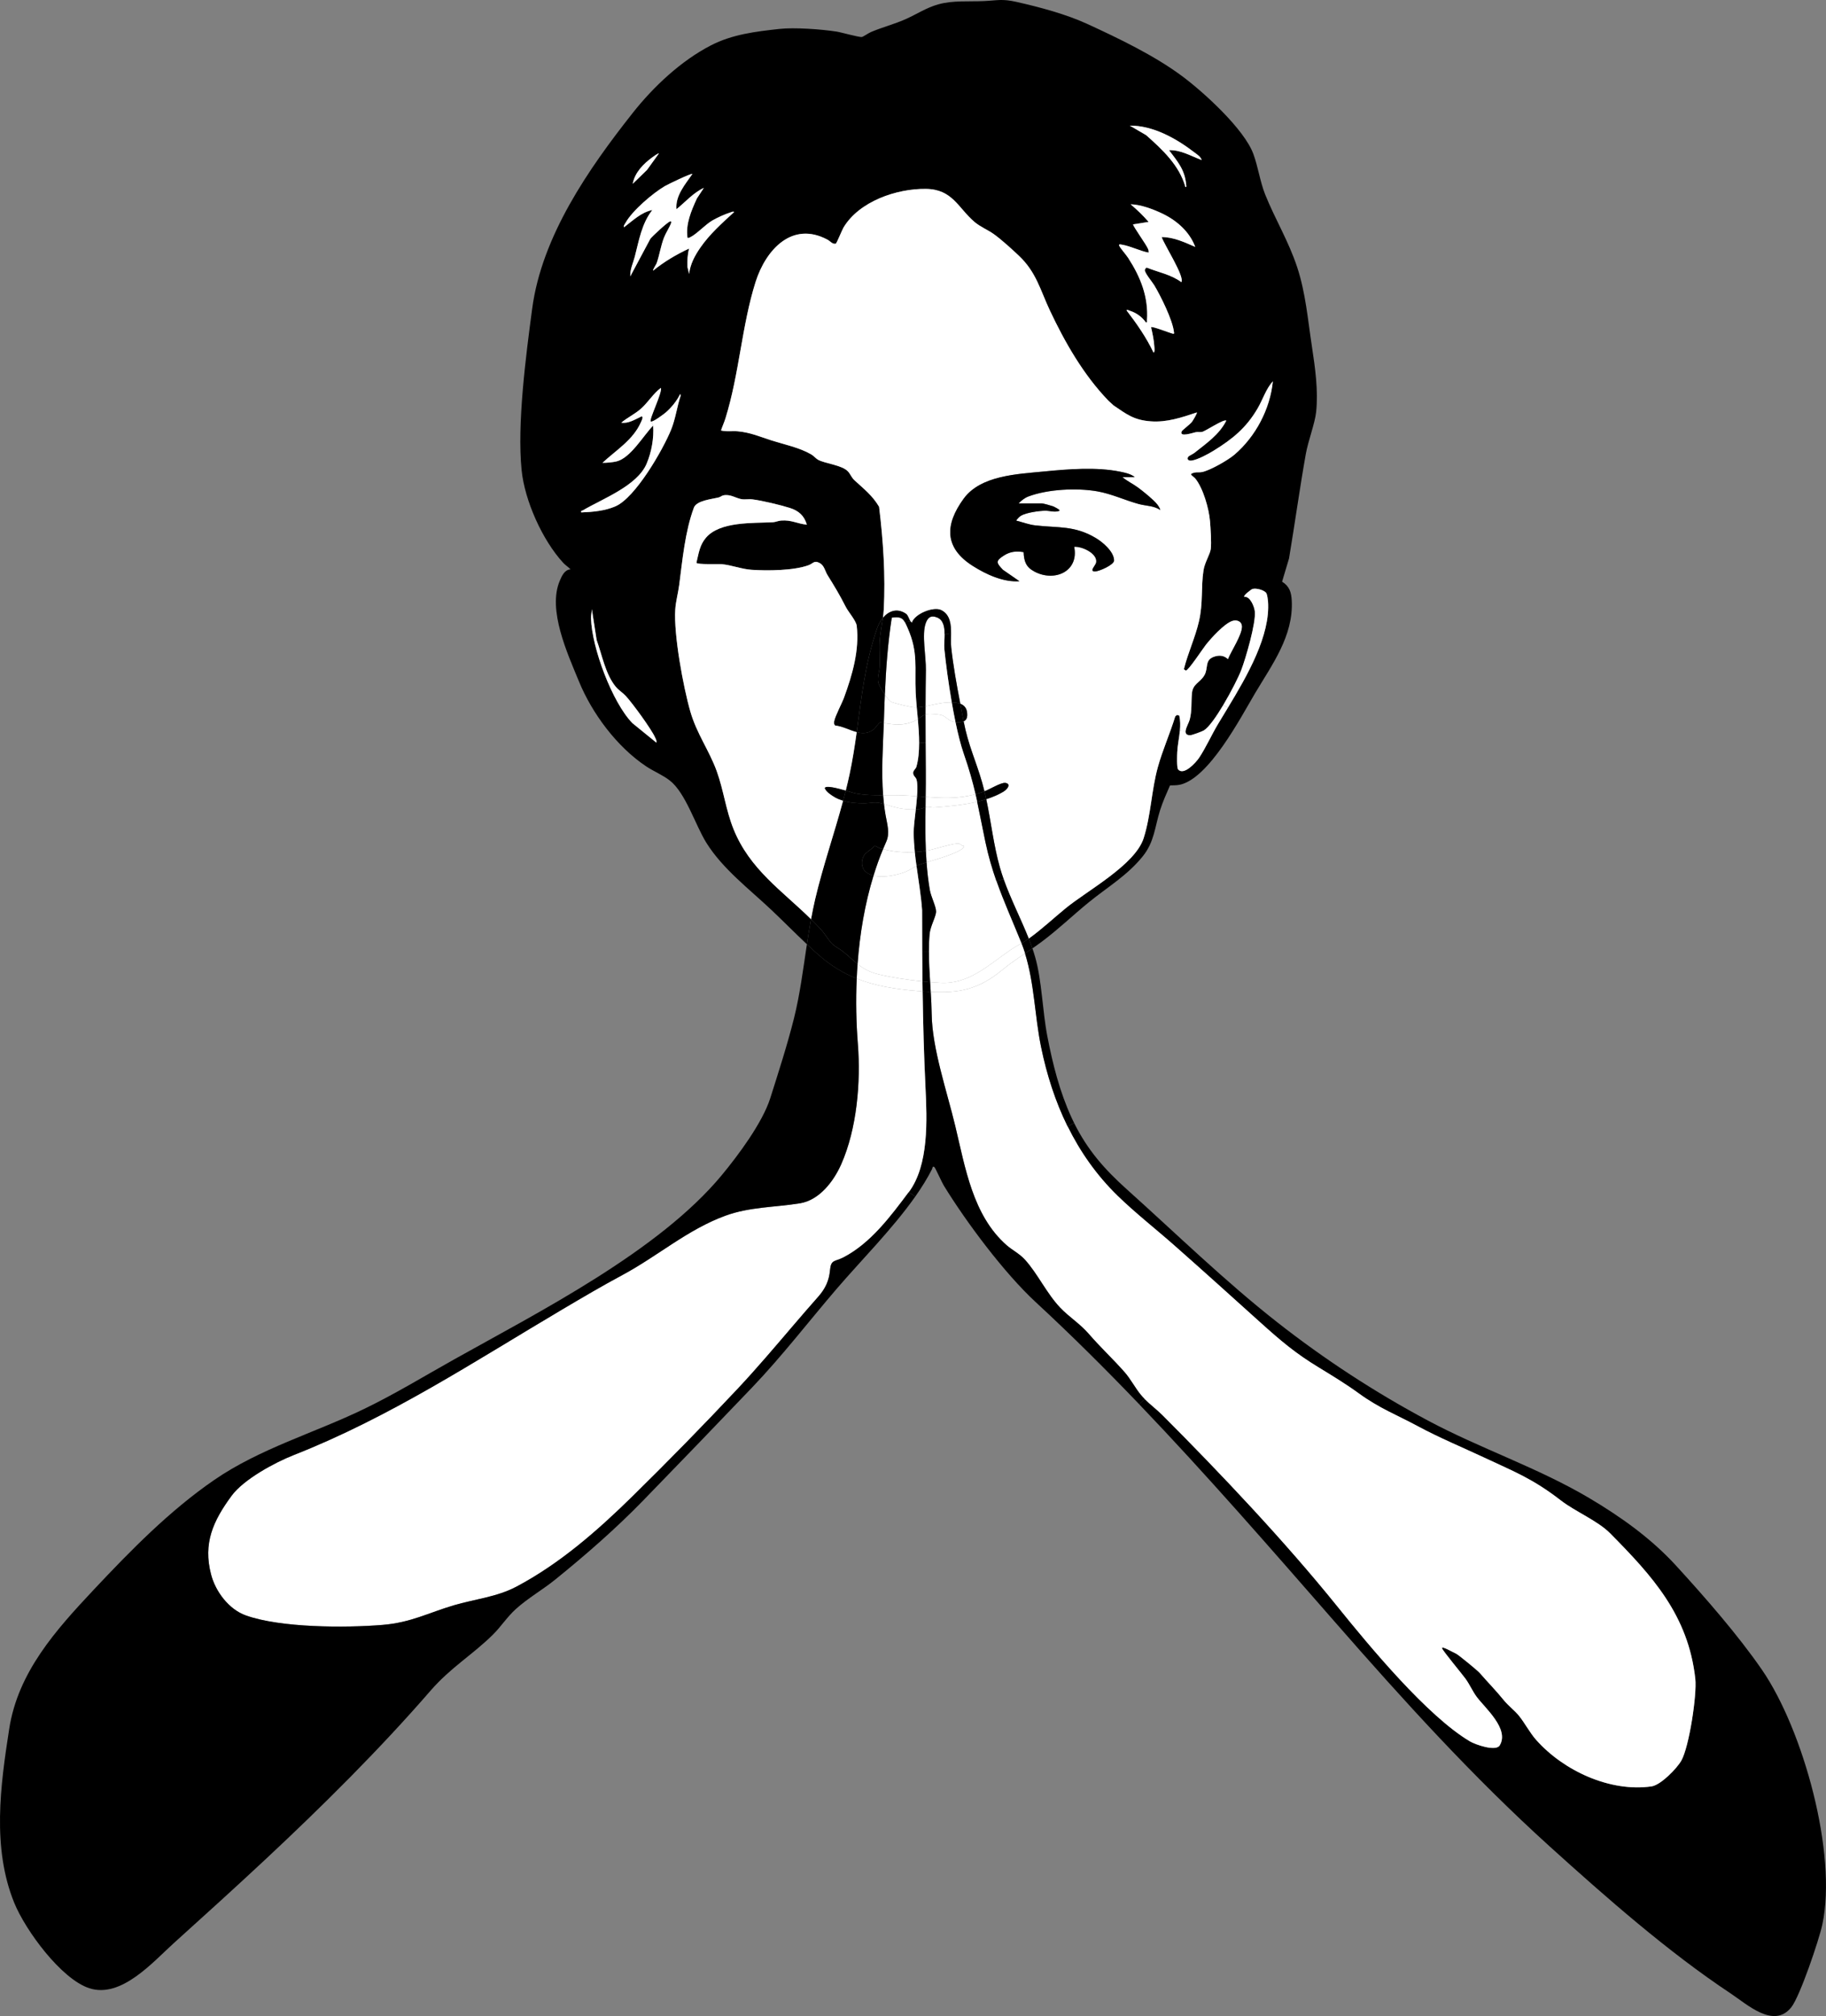 <svg width="193" height="213" viewBox="0 0 193 213" fill="none" xmlns="http://www.w3.org/2000/svg">
<rect x="0" y="0" width="193" height="213" fill="#808080" stroke="none"/>
<g clip-path="url(#clip0_2219_7015)">
<path d="M186.247 176.441C190.581 182.752 194.212 195.821 192.614 203.329C192.269 204.946 190.253 210.904 189.336 212.067C187.487 214.403 184.651 211.755 182.925 210.614C176.311 206.235 169.703 200.417 163.817 195.098C155.666 187.729 148.354 179.665 141.132 171.408C134.315 163.614 127.543 155.814 120.406 148.361L120.984 147.807C121.582 148.406 122.291 148.935 122.864 149.508C129.008 155.658 135.863 162.912 141.318 169.679C144.751 173.938 150.862 181.318 155.374 183.985C155.941 184.319 158.104 185.084 158.513 184.405C159.564 182.66 156.942 180.447 156.078 179.275C155.644 178.687 155.346 177.991 154.907 177.376C154.579 176.914 152.505 174.431 152.422 174.153C152.324 173.83 153.667 174.623 153.895 174.709C154.107 174.793 156.169 176.485 156.403 176.756C157.256 177.741 158.118 178.607 158.936 179.617C159.419 180.216 160.073 180.697 160.534 181.26C161.143 182.006 161.707 183.083 162.355 183.812C165.26 187.094 170.187 189.363 174.56 188.737C175.533 188.595 177.234 186.855 177.712 186.009C178.535 184.558 179.372 179.052 179.186 177.368C178.443 170.659 174.64 166.506 170.192 162.007C168.86 160.663 166.525 159.722 164.977 158.528C161.991 156.22 160.084 155.505 156.903 154.012C154.665 152.963 152.116 151.902 149.911 150.714C147.615 149.478 145.797 148.801 143.614 147.212C142.269 146.232 140.781 145.327 139.364 144.464C136.931 142.986 135.405 141.694 133.175 139.687C130.198 137.004 127.198 134.298 124.19 131.642C122.18 129.866 119.981 128.152 118.11 126.325C115.883 124.151 114.156 121.679 112.836 118.996L113.534 118.656C114.94 121.485 116.731 123.533 119.108 125.663C124.357 130.373 129.469 135.367 135.029 139.724C140.009 143.626 145.327 147.098 150.907 150.076C156.475 153.052 162.547 155.062 167.979 158.277C171.318 160.256 174.504 162.525 177.137 165.398C180.167 168.705 183.72 172.764 186.247 176.441Z" fill="black"/>
<path d="M179.186 177.367C179.372 179.051 178.535 184.557 177.712 186.007C177.234 186.854 175.533 188.593 174.56 188.735C170.187 189.362 165.26 187.093 162.355 183.811C161.707 183.082 161.143 182.004 160.534 181.258C160.073 180.696 159.419 180.214 158.935 179.616C158.118 178.605 157.256 177.74 156.403 176.754C156.169 176.484 154.106 174.792 153.895 174.708C153.667 174.622 152.324 173.828 152.422 174.151C152.505 174.43 154.579 176.913 154.907 177.375C155.346 177.99 155.644 178.686 156.077 179.273C156.942 180.445 159.564 182.658 158.513 184.404C158.104 185.083 155.941 184.318 155.374 183.984C150.862 181.317 144.751 173.937 141.318 169.678C135.863 162.911 129.008 155.656 122.864 149.507C122.291 148.934 121.582 148.405 120.984 147.806C120.845 147.667 120.712 147.525 120.59 147.377C119.995 146.665 119.5 145.691 118.86 144.967C117.626 143.567 116.344 142.392 115.054 140.9C114.156 139.861 112.983 139.135 112.057 138.161C110.617 136.643 109.675 134.567 108.327 133.083C107.748 132.446 106.978 132.073 106.386 131.552C102.811 128.409 102.016 123.323 100.965 118.956C100.092 115.312 98.521 110.771 98.474 107.136C98.463 106.37 98.424 105.585 98.374 104.792C101.296 104.934 103.392 104.578 105.927 102.481C106.689 101.85 107.512 101.29 108.34 100.73C109.336 103.915 109.361 107.328 110.039 110.627C110.642 113.558 111.546 116.378 112.836 118.995C114.156 121.678 115.883 124.15 118.11 126.324C119.981 128.15 122.18 129.865 124.19 131.641C127.198 134.297 130.198 137.002 133.175 139.686C135.405 141.693 136.931 142.985 139.364 144.463C140.781 145.326 142.269 146.231 143.614 147.21C145.797 148.8 147.615 149.476 149.911 150.712C152.116 151.901 154.665 152.962 156.903 154.011C160.084 155.503 161.991 156.219 164.977 158.526C166.525 159.721 168.86 160.661 170.192 162.006C174.64 166.504 178.443 170.658 179.186 177.367Z" fill="white"/>
<path d="M138.666 36.625C139.005 38.852 139.347 41.26 139.11 43.52C138.983 44.736 138.265 46.571 138.018 47.968C137.367 51.626 136.859 55.343 136.244 59.003L135.51 61.456C136.28 61.932 136.483 62.563 136.531 63.44C136.733 67.182 134.443 70.23 132.655 73.245C131.109 75.853 127.762 82.281 124.676 82.913C124.32 82.985 124.017 82.96 123.664 82.982C123.289 83.845 122.897 84.705 122.613 85.607C122.052 87.389 122.016 88.931 120.798 90.454C119.169 92.491 117.028 93.741 115.054 95.35C113.406 96.695 111.871 98.173 110.161 99.454C109.819 99.71 109.472 99.957 109.122 100.2C109.002 99.857 108.874 99.509 108.735 99.164C110.136 98.156 111.321 97.034 112.636 95.957C114.938 94.073 119.983 91.37 120.881 88.547C121.657 86.1 121.696 83.508 122.38 81.045C122.88 79.233 123.667 77.498 124.215 75.697L124.398 75.533L124.646 75.605C124.762 76.129 124.76 76.652 124.71 77.172C124.64 77.933 124.468 78.695 124.429 79.461C124.412 79.8 124.368 81.095 124.515 81.278C125.104 82.002 126.411 80.555 126.747 80.051C127.448 78.999 128.073 77.61 128.735 76.502C129.058 75.962 129.411 75.385 129.778 74.778C131.821 71.407 134.293 67.134 134.023 63.527C134.009 63.335 133.937 62.822 133.853 62.68C133.656 62.346 132.769 62.104 132.374 62.227C132.252 62.266 131.373 62.931 131.515 63.053C132.135 62.981 132.569 64.075 132.627 64.579C132.772 65.773 131.665 69.581 131.184 70.82C130.909 71.53 130.131 73.083 129.294 74.486C128.554 75.725 127.768 76.847 127.239 77.17C127.059 77.281 125.963 77.688 125.777 77.682C125.388 77.671 125.288 77.481 125.313 77.228C125.352 76.852 125.669 76.335 125.749 76.023C125.994 75.082 125.894 74.163 125.986 73.228C126.083 72.231 126.85 72.112 127.298 71.341C127.737 70.586 127.306 69.751 128.293 69.392C128.83 69.197 129.363 69.228 129.786 69.634C130.125 68.78 131.262 67.09 131.262 66.213C131.262 65.631 130.698 65.436 130.222 65.612C129.361 65.929 128.04 67.388 127.456 68.123C127.145 68.512 125.61 70.845 125.338 70.851L125.129 70.709C125.555 68.988 126.325 67.374 126.722 65.653C127.181 63.671 126.923 62.087 127.206 60.253C127.334 59.41 127.904 58.569 127.973 57.993C128.057 57.311 127.951 55.774 127.89 55.042C127.779 53.733 127.167 51.568 126.328 50.546C126.113 50.285 125.527 50.098 126.239 49.931C126.517 49.867 126.781 49.928 127.045 49.873C127.89 49.703 129.805 48.611 130.478 48.032C132.719 46.112 134.24 43.225 134.537 40.282C133.812 41.073 133.478 42.203 132.933 43.133C131.729 45.199 130.275 46.384 128.257 47.626C127.698 47.971 126.547 48.595 125.919 48.664C125.624 48.695 125.416 48.536 125.594 48.247C125.638 48.177 126.094 47.966 126.236 47.852C127.501 46.841 128.86 45.931 129.614 44.441C129.361 44.233 127.42 45.555 127.045 45.633C126.822 45.677 126.589 45.619 126.38 45.661C126.105 45.716 124.593 46.242 124.904 45.566C124.957 45.449 125.785 44.828 125.983 44.569C126.069 44.461 126.569 43.64 126.503 43.573C124.924 44.102 123.32 44.642 121.632 44.514C119.833 44.377 119.11 43.784 117.695 42.83L117.134 42.312C114.526 39.603 112.563 36.19 110.959 32.783C109.944 30.62 109.53 28.763 107.709 27.035C106.986 26.347 105.81 25.275 105.013 24.713C104.381 24.27 103.595 23.956 102.997 23.444C101.251 21.952 100.684 19.989 97.857 19.956C94.768 19.917 90.809 21.272 89.155 24.037C88.999 24.296 88.429 25.721 88.338 25.743C87.99 25.827 87.754 25.476 87.467 25.323C83.714 23.31 80.934 26.406 79.861 29.788C78.404 34.389 78.148 39.453 76.683 44.18C76.547 44.625 76.35 45.037 76.208 45.477C76.789 45.63 77.392 45.513 77.979 45.566C79.324 45.688 80.345 46.148 81.585 46.543C82.927 46.969 84.507 47.286 85.741 48.005C86.022 48.169 86.236 48.45 86.469 48.575C87.256 48.996 89.016 49.132 89.636 49.817C89.903 50.109 89.983 50.438 90.336 50.761C91.301 51.651 92.216 52.35 92.916 53.541C93.35 57.088 93.603 60.821 93.408 64.401C93.392 64.693 93.361 64.983 93.32 65.275C93.064 65.578 92.861 65.946 92.727 66.327C91.426 70.068 91.056 73.693 90.548 77.353C89.794 77.161 89.035 76.73 88.276 76.655C88.14 76.538 88.137 76.379 88.168 76.212C88.276 75.625 88.96 74.378 89.21 73.701C90.081 71.321 90.848 68.71 90.553 66.127C90.489 65.573 89.683 64.69 89.383 64.097C88.716 62.786 88.221 61.982 87.456 60.746C87.206 60.337 87.123 59.749 86.639 59.487C86.041 59.165 85.969 59.532 85.452 59.718C83.887 60.289 81.123 60.314 79.444 60.2C78.36 60.128 77.317 59.694 76.241 59.602C75.908 59.574 73.642 59.668 73.609 59.454C73.856 58.463 73.934 57.617 74.609 56.821C76.08 55.075 79.583 55.287 81.696 55.175C81.974 55.159 82.249 55.025 82.558 55C83.642 54.911 84.256 55.329 85.282 55.434C84.999 54.468 84.404 53.956 83.467 53.661C82.466 53.347 80.55 52.887 79.527 52.759C79.144 52.709 78.724 52.804 78.346 52.731C77.726 52.614 77.181 52.18 76.442 52.339C76.283 52.372 76.144 52.511 75.969 52.553C75.232 52.737 73.62 52.882 73.339 53.639C72.408 56.147 72.132 59.159 71.79 61.79C71.682 62.633 71.426 63.535 71.371 64.398C71.198 67.029 72.213 72.568 72.966 75.177C73.647 77.534 74.957 79.274 75.755 81.473C76.48 83.48 76.722 85.585 77.523 87.578C79.247 91.865 82.663 94.098 85.721 97.115C85.56 97.989 85.421 98.874 85.285 99.763C84.028 98.582 82.808 97.341 81.568 96.169C79.219 93.947 76.403 91.826 74.668 89.056C73.497 87.188 72.48 83.778 70.792 82.462C70.044 81.88 69.077 81.487 68.304 80.972C65.224 78.924 62.591 75.402 61.193 71.995C59.983 69.047 57.851 64.431 59.169 61.35C59.388 60.835 59.675 60.189 60.306 60.153C60.061 59.897 59.772 59.727 59.527 59.462C57.337 57.085 55.455 52.901 55.132 49.669C54.64 44.778 55.588 37.582 56.247 32.622C57.267 24.953 62.199 17.848 66.878 11.93C69.077 9.149 71.971 6.432 75.138 4.795C77.398 3.629 79.869 3.331 82.388 3.056C83.964 2.88 86.817 3.089 88.415 3.337C88.899 3.409 90.812 3.958 91.095 3.907C91.254 3.877 91.802 3.493 92.052 3.387C93.231 2.883 94.548 2.552 95.769 2.003C96.9 1.494 97.912 0.815 99.158 0.464C100.715 0.024 102.391 0.188 103.995 0.113C105.468 0.046 105.888 -0.146 107.442 0.202C109.861 0.748 112.649 1.488 114.896 2.518C118.224 4.047 122.01 5.864 124.94 8.041C127.217 9.731 131.499 13.631 132.469 16.253C132.975 17.62 133.181 19.193 133.72 20.543C134.757 23.132 136.189 25.456 137.106 28.232C138.004 30.946 138.235 33.813 138.666 36.625ZM127.02 16.907C126.881 16.526 126.536 16.326 126.233 16.095C124.329 14.63 121.874 13.25 119.416 13.272L121.137 14.274C122.855 15.797 124.665 17.475 125.293 19.764C125.449 19.783 125.377 19.569 125.368 19.471C125.229 17.926 124.457 17.055 123.564 15.869C124.785 15.811 125.902 16.504 127.02 16.907ZM126.33 26.085C125.719 24.443 124.318 23.243 122.758 22.52C121.793 22.071 120.559 21.609 119.502 21.584C120.186 22.158 120.815 22.77 121.404 23.444L119.761 23.705C119.767 23.92 121.148 25.827 121.337 26.283C121.393 26.419 121.423 26.539 121.404 26.689C120.437 26.506 119.566 26.019 118.574 25.846C118.465 25.827 118.218 25.76 118.293 25.955C118.382 26.183 119.044 26.937 119.244 27.252C120.556 29.276 121.398 31.383 121.232 33.835C121.223 33.963 121.298 34.086 121.104 34.05C120.687 33.46 120.083 33.036 119.388 32.822C119.302 32.794 119.13 32.675 119.072 32.794C120.145 34.189 121.168 35.656 121.924 37.254C122.082 37.193 122.016 36.747 122.007 36.605C121.963 35.918 121.818 35.238 121.663 34.57C121.802 34.442 123.645 35.185 123.964 35.252C124.142 35.291 124.092 35.18 124.076 35.052C123.934 33.796 122.672 31.252 121.993 30.128C121.796 29.802 120.937 28.78 121.006 28.507C121.026 28.429 121.09 28.349 121.143 28.287L121.234 28.282C122.449 28.772 123.795 29.008 124.86 29.807C125.254 29.256 123.014 25.793 122.786 25.047C124.04 25.042 125.204 25.598 126.33 26.085ZM77.59 22.405C77.509 22.294 77.303 22.414 77.2 22.444C76.63 22.622 75.802 22.995 75.285 23.299C74.526 23.747 73.645 24.724 72.975 25.053C72.872 25.103 72.791 25.161 72.666 25.131C72.452 23.68 73.061 22.274 73.656 20.972L74.392 19.85C73.269 20.368 72.447 21.339 71.499 22.102C71.371 20.677 72.419 19.48 73.183 18.38C73.061 18.28 70.584 19.48 70.272 19.663C68.996 20.412 66.828 22.258 66.113 23.547C66.052 23.658 65.86 23.889 65.966 24.006C66.895 23.299 67.759 22.436 68.949 22.188C67.826 23.602 67.534 25.42 67.092 27.124C66.92 27.792 66.581 28.454 66.617 29.201L68.741 25.225C68.971 24.93 70.542 23.477 70.809 23.402C70.976 23.355 70.962 23.48 70.917 23.6C70.767 24.017 70.373 24.607 70.178 25.108C69.836 25.996 69.703 26.965 69.408 27.8C69.352 27.959 68.966 28.51 69.035 28.596C70.192 27.647 71.482 26.89 72.836 26.258C72.66 26.904 72.638 27.541 72.66 28.209L72.836 28.942C72.955 27.903 73.433 27.018 74.012 26.177C75.007 24.735 76.311 23.58 77.59 22.405ZM71.952 41.777L71.888 41.627C71.557 42.343 70.968 43.052 70.373 43.573C70.203 43.72 69.116 44.542 68.83 44.542C68.807 44.542 68.788 44.536 68.777 44.525C68.585 44.333 70.011 41.496 69.855 40.976C69.035 41.588 68.485 42.529 67.74 43.186C67.125 43.729 66.302 44.124 65.666 44.656C66.408 44.775 67.131 44.311 67.781 44.004C68.076 43.963 67.781 44.519 67.726 44.642C66.906 46.487 65.11 47.568 63.678 48.898C64.103 48.907 64.751 48.848 65.168 48.748C66.647 48.386 68.012 46.006 69.035 44.959C69.133 46.284 68.863 47.762 68.346 48.987C67.353 51.328 63.706 52.681 61.601 53.92C61.49 53.987 61.385 53.906 61.432 54.137C62.638 54.093 63.942 53.978 65.06 53.489C67.167 52.564 70.047 47.556 70.923 45.424C71.407 44.249 71.546 42.974 71.952 41.777ZM68.388 17.949L69.639 16.214C69.58 16.156 69.052 16.54 68.957 16.612C68.009 17.303 67.103 18.213 66.875 19.418L68.388 17.949ZM69.38 78.464C69.416 78.261 69.333 78.116 69.255 77.941C68.855 77.036 66.85 74.294 66.141 73.529C65.824 73.183 65.385 72.927 65.062 72.532C63.989 71.215 63.631 69.186 63.061 67.61L62.555 64.353C62.544 64.701 62.458 64.988 62.469 65.347C62.552 68.415 64.696 74.183 66.831 76.39L69.38 78.464Z" fill="black"/>
<path d="M134.023 63.528C134.293 67.135 131.821 71.408 129.778 74.779L129.294 74.487C130.131 73.084 130.909 71.531 131.184 70.821C131.665 69.582 132.772 65.774 132.627 64.58C132.569 64.076 132.135 62.982 131.515 63.054C131.373 62.932 132.252 62.267 132.374 62.228C132.769 62.105 133.656 62.347 133.853 62.681C133.937 62.823 134.009 63.336 134.023 63.528Z" fill="white"/>
<path d="M132.933 43.135C133.478 42.205 133.812 41.075 134.537 40.285C134.24 43.227 132.719 46.114 130.478 48.035C129.806 48.614 127.89 49.705 127.045 49.875C126.781 49.93 126.517 49.869 126.239 49.933C125.527 50.1 126.114 50.287 126.328 50.548C127.167 51.57 127.779 53.736 127.89 55.044C127.951 55.776 128.057 57.313 127.973 57.995C127.904 58.571 127.334 59.412 127.206 60.255C126.923 62.09 127.181 63.674 126.722 65.656C126.325 67.376 125.555 68.99 125.129 70.711L125.338 70.853C125.61 70.847 127.145 68.514 127.456 68.125C128.04 67.39 129.361 65.931 130.223 65.614C130.698 65.439 131.262 65.633 131.262 66.215C131.262 67.092 130.125 68.782 129.786 69.636C129.363 69.23 128.83 69.199 128.293 69.394C127.306 69.753 127.737 70.588 127.298 71.343C126.85 72.114 126.083 72.234 125.986 73.23C125.894 74.165 125.994 75.084 125.749 76.025C125.669 76.337 125.352 76.855 125.313 77.23L124.71 77.175C124.76 76.654 124.762 76.131 124.646 75.607L124.398 75.535L124.215 75.699C123.667 77.5 122.88 79.235 122.38 81.047C121.696 83.51 121.657 86.102 120.881 88.549C119.983 91.372 114.938 94.075 112.636 95.959C111.321 97.037 110.136 98.158 108.735 99.166C107.923 97.12 106.836 95.013 106.077 92.878C105.936 92.471 105.805 92.068 105.688 91.661C105.015 89.298 104.757 86.837 104.243 84.437C104.885 84.234 105.496 83.975 106.052 83.65C106.272 83.522 106.784 83.073 106.519 82.817C106.458 82.759 106.316 82.717 106.23 82.714C105.755 82.686 104.618 83.391 104.053 83.605C103.981 83.307 103.903 83.012 103.82 82.717C103.133 80.315 102.349 78.781 101.852 76.212C102.155 76.078 102.291 75.786 102.21 75.229C102.141 74.753 101.863 74.491 101.499 74.352C101.118 72.367 100.731 70.227 100.537 68.378C100.495 67.972 100.52 67.493 100.523 67.003C100.531 65.998 100.448 64.96 99.505 64.47C98.691 64.047 96.678 64.857 96.386 65.786C96.33 65.756 96.286 65.711 96.244 65.658C96.069 65.422 95.991 65.007 95.76 64.848C94.818 64.2 93.923 64.562 93.32 65.277C93.361 64.985 93.392 64.695 93.409 64.403C93.603 60.823 93.35 57.09 92.916 53.544C92.216 52.352 91.301 51.653 90.337 50.763C89.983 50.44 89.903 50.111 89.636 49.819C89.016 49.134 87.256 48.998 86.469 48.577C86.236 48.452 86.022 48.171 85.741 48.007C84.507 47.288 82.927 46.971 81.585 46.545C80.345 46.15 79.325 45.691 77.979 45.568C77.392 45.515 76.789 45.632 76.208 45.479C76.35 45.039 76.547 44.627 76.683 44.182C78.148 39.455 78.404 34.392 79.861 29.79C80.934 26.408 83.714 23.312 87.467 25.325C87.754 25.478 87.99 25.829 88.338 25.745C88.429 25.723 88.999 24.298 89.155 24.039C90.809 21.275 94.768 19.919 97.857 19.958C100.684 19.991 101.251 21.954 102.997 23.446C103.595 23.958 104.382 24.273 105.013 24.715C105.811 25.278 106.986 26.349 107.709 27.037C109.53 28.766 109.945 30.622 110.959 32.785C112.563 36.193 114.526 39.605 117.134 42.314L117.695 42.832C119.11 43.787 119.833 44.38 121.632 44.516C123.32 44.644 124.924 44.104 126.503 43.575C126.569 43.642 126.069 44.463 125.983 44.572C125.786 44.831 124.957 45.451 124.904 45.568C124.593 46.245 126.105 45.718 126.38 45.663C126.589 45.621 126.822 45.679 127.045 45.635C127.42 45.557 129.361 44.235 129.614 44.444C128.86 45.933 127.501 46.843 126.236 47.854C126.094 47.968 125.638 48.179 125.594 48.249C125.416 48.538 125.624 48.697 125.919 48.666C126.547 48.597 127.698 47.973 128.257 47.628C130.275 46.387 131.729 45.201 132.933 43.135ZM122.613 53.878C122.68 53.8 122.374 53.368 122.305 53.282C121.896 52.773 120.823 51.91 120.273 51.506C119.744 51.116 119.138 50.838 118.638 50.415H119.936C119.55 50.072 118.894 49.939 118.396 49.836C115.905 49.323 112.925 49.563 110.387 49.811C107.529 50.092 103.653 50.223 101.854 52.689C99.839 55.453 99.808 57.892 102.83 59.801C104.237 60.692 106.055 61.533 107.751 61.41L106.002 60.2C105.299 59.453 105.202 59.273 106.114 58.691C106.778 58.268 107.417 58.206 108.19 58.334C108.235 59.317 108.438 59.91 109.333 60.389C111.449 61.519 114.059 60.389 113.539 57.775C114.345 57.703 116.044 58.482 115.858 59.442C115.797 59.746 115.088 60.375 115.738 60.378C116.144 60.378 117.751 59.687 117.751 59.22C117.745 58.282 116.553 57.279 115.813 56.84C113.581 55.512 111.854 55.787 109.447 55.512C108.744 55.434 108.085 55.175 107.403 55.002C107.523 54.827 107.715 54.61 107.893 54.498C108.435 54.164 109.825 53.967 110.47 53.961C110.984 53.956 111.485 54.167 111.985 53.964C112.066 53.855 111.398 53.53 111.293 53.491C111.109 53.421 110.264 53.187 110.125 53.187H107.665C107.954 52.881 108.304 52.603 108.702 52.452C110.767 51.678 113.823 51.536 115.98 51.912C117.492 52.177 118.877 52.845 120.348 53.248C121.109 53.457 121.991 53.429 122.613 53.878Z" fill="white"/>
<path d="M129.294 74.488L129.778 74.781C129.411 75.387 129.058 75.964 128.735 76.504C128.074 77.612 127.448 79.001 126.748 80.053C126.411 80.557 125.104 82.004 124.515 81.281C124.368 81.097 124.412 79.802 124.429 79.463C124.468 78.697 124.64 77.934 124.71 77.175L125.313 77.23C125.288 77.484 125.388 77.673 125.777 77.684C125.964 77.69 127.059 77.283 127.24 77.172C127.768 76.849 128.555 75.727 129.294 74.488Z" fill="white"/>
<path d="M126.233 16.096C126.536 16.328 126.881 16.528 127.02 16.909C125.902 16.506 124.785 15.812 123.564 15.871C124.457 17.057 125.229 17.928 125.368 19.473C125.377 19.57 125.449 19.785 125.293 19.765C124.665 17.477 122.855 15.799 121.137 14.276L119.416 13.274C121.874 13.251 124.329 14.632 126.233 16.096Z" fill="white"/>
<path d="M122.758 22.521C124.318 23.245 125.719 24.445 126.331 26.087C125.205 25.6 124.04 25.043 122.786 25.049C123.014 25.795 125.255 29.258 124.86 29.809C123.795 29.01 122.449 28.773 121.235 28.284L121.143 28.289C121.09 28.35 121.026 28.431 121.007 28.509C120.937 28.782 121.796 29.803 121.994 30.129C122.672 31.254 123.934 33.798 124.076 35.054C124.093 35.182 124.143 35.293 123.965 35.254C123.645 35.187 121.802 34.444 121.663 34.572C121.818 35.24 121.963 35.919 122.007 36.607C122.016 36.749 122.083 37.194 121.924 37.256C121.168 35.658 120.145 34.191 119.072 32.796C119.13 32.676 119.302 32.796 119.389 32.824C120.084 33.038 120.687 33.461 121.104 34.051C121.299 34.088 121.223 33.965 121.232 33.837C121.399 31.385 120.556 29.277 119.244 27.254C119.044 26.939 118.382 26.185 118.293 25.956C118.218 25.762 118.466 25.828 118.574 25.848C119.567 26.02 120.437 26.508 121.404 26.691C121.424 26.541 121.393 26.421 121.337 26.285C121.148 25.828 119.767 23.922 119.761 23.707L121.404 23.445C120.815 22.772 120.186 22.159 119.503 21.586C120.559 21.611 121.793 22.073 122.758 22.521Z" fill="white"/>
<path d="M122.305 53.281C122.374 53.367 122.68 53.798 122.613 53.876C121.991 53.428 121.109 53.456 120.348 53.247C118.877 52.843 117.492 52.175 115.98 51.911C113.823 51.535 110.767 51.677 108.702 52.451C108.304 52.601 107.954 52.88 107.665 53.186H110.125C110.264 53.186 111.109 53.42 111.293 53.489C111.399 53.528 112.066 53.854 111.985 53.962C111.485 54.166 110.984 53.954 110.47 53.96C109.825 53.965 108.435 54.163 107.893 54.497C107.715 54.608 107.523 54.825 107.404 55.001C108.085 55.173 108.744 55.432 109.447 55.51C111.854 55.786 113.581 55.51 115.813 56.838C116.553 57.278 117.745 58.28 117.751 59.218C117.751 59.686 116.144 60.376 115.738 60.376C115.088 60.376 115.797 59.744 115.858 59.441C116.044 58.48 114.345 57.701 113.539 57.773C114.059 60.387 111.449 61.517 109.333 60.387C108.438 59.908 108.235 59.316 108.19 58.333C107.417 58.205 106.778 58.266 106.114 58.689C105.202 59.271 105.299 59.452 106.002 60.198L107.751 61.409C106.055 61.531 104.237 60.691 102.83 59.8C99.808 57.89 99.839 55.452 101.854 52.688C103.653 50.221 107.529 50.09 110.387 49.809C112.925 49.561 115.905 49.322 118.396 49.834C118.894 49.937 119.55 50.071 119.936 50.413H118.638C119.138 50.836 119.744 51.115 120.273 51.504C120.823 51.908 121.896 52.771 122.305 53.281Z" fill="black"/>
<path d="M120.984 147.807L120.406 148.36C116.861 144.661 113.231 141.048 109.455 137.56C106.153 134.509 102.113 129.108 99.75 125.247C99.567 124.949 98.866 123.413 98.788 123.338C98.555 123.115 98.563 123.424 98.51 123.527C98.021 124.493 97.418 125.456 96.745 126.414L96.047 125.963C98.199 123.093 97.982 118.282 97.818 114.858C97.654 111.47 97.565 108.108 97.517 104.742C97.812 104.762 98.099 104.781 98.374 104.792C98.424 105.586 98.463 106.371 98.474 107.136C98.521 110.772 100.092 115.312 100.965 118.956C102.016 123.324 102.811 128.409 106.386 131.552C106.978 132.073 107.748 132.446 108.327 133.083C109.675 134.567 110.617 136.644 112.057 138.161C112.983 139.135 114.156 139.862 115.054 140.9C116.344 142.392 117.626 143.567 118.86 144.967C119.5 145.691 119.995 146.665 120.59 147.378C120.712 147.525 120.845 147.667 120.984 147.807Z" fill="black"/>
<path d="M113.258 118.079C113.35 118.274 113.442 118.466 113.534 118.655L112.836 118.995C111.546 116.378 110.642 113.558 110.039 110.627C109.361 107.328 109.336 103.915 108.34 100.731C108.602 100.553 108.86 100.377 109.122 100.199C109.23 100.517 109.33 100.831 109.419 101.143C110.12 103.604 110.186 106.838 110.698 109.477C111.265 112.42 112.002 115.348 113.258 118.079Z" fill="black"/>
<path d="M108.735 99.164C108.874 99.509 109.002 99.857 109.122 100.2C108.86 100.378 108.602 100.553 108.341 100.731C108.227 100.372 108.104 100.019 107.962 99.665C108.193 99.529 108.424 99.387 108.644 99.231L108.735 99.164Z" fill="black"/>
<path d="M108.735 99.163L108.644 99.23C108.424 99.386 108.193 99.528 107.962 99.665C107.951 99.631 107.937 99.598 107.923 99.564C106.995 97.27 106.08 95.255 105.321 93.098L106.077 92.875C106.836 95.01 107.923 97.117 108.735 99.163Z" fill="black"/>
<path d="M107.962 99.664C108.104 100.018 108.226 100.371 108.34 100.73C107.512 101.29 106.689 101.849 105.927 102.481C103.392 104.577 101.296 104.934 98.374 104.792C98.354 104.449 98.332 104.107 98.31 103.762C98.691 103.792 99.06 103.817 99.408 103.837C102.397 103.998 104.479 101.961 106.772 100.385C107.142 100.129 107.556 99.903 107.962 99.664Z" fill="white"/>
<path d="M107.923 99.566C107.937 99.599 107.951 99.632 107.962 99.666C107.556 99.905 107.142 100.131 106.772 100.387C104.479 101.962 102.397 104 99.408 103.838C99.06 103.819 98.691 103.794 98.31 103.763C98.243 102.683 98.179 101.592 98.179 100.518C98.179 99.905 98.199 99.295 98.251 98.697C98.324 97.856 98.935 96.846 98.938 96.3C98.941 95.78 98.396 94.73 98.274 94.012C98.11 93.049 98.001 92.077 97.932 91.106C98.994 90.777 100.095 90.488 101.095 90.023C101.218 89.967 102.035 89.586 101.874 89.377C101.671 89.391 101.529 89.177 101.376 89.135C100.926 89.012 98.68 89.758 98.007 89.873C97.957 89.881 97.909 89.889 97.859 89.895C97.793 88.361 97.804 86.822 97.826 85.29C97.904 85.263 97.979 85.243 98.049 85.238C98.251 85.221 98.474 85.332 98.721 85.313C100.159 85.201 101.771 85.065 103.283 84.703C103.561 85.981 103.806 87.303 104.156 88.971C104.468 90.46 104.868 91.804 105.321 93.099C106.08 95.256 106.995 97.272 107.923 99.566Z" fill="white"/>
<path d="M106.519 82.815C106.784 83.071 106.272 83.519 106.052 83.647C105.496 83.973 104.885 84.232 104.243 84.435C104.184 84.156 104.12 83.878 104.053 83.603C104.618 83.388 105.755 82.684 106.23 82.712C106.316 82.712 106.458 82.756 106.519 82.815Z" fill="black"/>
<path d="M106.077 92.878L105.321 93.1C104.868 91.806 104.468 90.462 104.156 88.972C103.806 87.305 103.561 85.983 103.283 84.705C103.609 84.63 103.928 84.54 104.243 84.438C104.757 86.837 105.015 89.298 105.688 91.661C105.805 92.068 105.936 92.471 106.077 92.878Z" fill="black"/>
<path d="M104.053 83.606C104.12 83.881 104.184 84.159 104.243 84.438C103.928 84.541 103.609 84.63 103.283 84.705C103.225 84.438 103.167 84.173 103.105 83.912C103.408 83.831 103.717 83.731 104.031 83.614C104.04 83.611 104.045 83.608 104.053 83.606Z" fill="black"/>
<path d="M104.054 83.605C104.054 83.605 104.04 83.61 104.031 83.613C103.717 83.73 103.409 83.83 103.106 83.911C102.803 82.608 102.433 81.286 101.86 79.632C101.554 78.752 101.26 77.578 100.993 76.294C101.349 76.322 101.64 76.306 101.852 76.211C102.349 78.78 103.133 80.314 103.82 82.716C103.903 83.012 103.981 83.307 104.054 83.605Z" fill="black"/>
<path d="M103.106 83.91C103.167 84.172 103.225 84.436 103.284 84.704C101.771 85.065 100.159 85.202 98.721 85.313C98.474 85.333 98.251 85.221 98.049 85.238C97.979 85.244 97.904 85.263 97.826 85.291C97.829 84.926 97.835 84.559 97.837 84.194C99.608 84.328 101.273 84.411 103.106 83.91Z" fill="white"/>
<path d="M102.21 75.228C102.291 75.785 102.155 76.078 101.852 76.211C101.849 76.192 101.843 76.172 101.84 76.153C101.732 75.576 101.615 74.972 101.499 74.352C101.863 74.491 102.141 74.752 102.21 75.228Z" fill="black"/>
<path d="M101.86 79.63C102.433 81.284 102.802 82.606 103.105 83.909C101.273 84.41 99.608 84.326 97.837 84.193C97.851 83.241 97.859 82.291 97.851 81.348C97.843 80.387 97.834 79.432 97.832 78.483C97.826 77.484 97.823 76.49 97.823 75.493C97.89 75.468 97.96 75.452 98.034 75.441C98.332 75.393 99.177 75.468 99.477 75.541C100 75.666 100.267 76.24 100.979 76.292H100.993C101.259 77.576 101.554 78.75 101.86 79.63Z" fill="white"/>
<path d="M101.874 89.377C102.035 89.586 101.218 89.967 101.095 90.023C100.095 90.487 98.994 90.777 97.932 91.106C97.901 90.702 97.876 90.298 97.859 89.895C97.909 89.889 97.957 89.881 98.007 89.872C98.68 89.758 100.926 89.012 101.376 89.135C101.529 89.176 101.671 89.391 101.874 89.377Z" fill="white"/>
<path d="M101.841 76.151C101.841 76.171 101.849 76.19 101.852 76.21C101.64 76.304 101.349 76.321 100.993 76.293C100.854 75.62 100.72 74.918 100.598 74.211C100.909 74.214 101.226 74.25 101.499 74.35C101.615 74.971 101.732 75.575 101.841 76.151Z" fill="black"/>
<path d="M100.537 68.376C100.731 70.224 101.118 72.365 101.499 74.35C101.226 74.249 100.909 74.213 100.598 74.21C100.239 72.139 99.961 70.038 99.814 68.568C99.772 68.142 99.839 67.557 99.839 66.992L100.523 67.001C100.523 67.49 100.495 67.969 100.537 68.376Z" fill="black"/>
<path d="M100.993 76.295H100.979C100.267 76.242 100 75.669 99.477 75.543C99.177 75.471 98.332 75.396 98.034 75.443C97.96 75.454 97.89 75.471 97.823 75.496C97.823 75.204 97.823 74.911 97.826 74.619C98.554 74.48 99.336 74.268 100.017 74.227C100.197 74.216 100.395 74.207 100.598 74.213C100.72 74.92 100.854 75.621 100.993 76.295Z" fill="white"/>
<path d="M99.814 68.57C99.961 70.04 100.239 72.141 100.598 74.213C100.395 74.207 100.197 74.215 100.017 74.226C99.336 74.268 98.554 74.48 97.826 74.619C97.829 73.35 97.84 72.08 97.862 70.802C97.884 69.383 97.412 67.019 97.846 65.845C98.051 65.288 98.352 64.968 99.027 65.229C99.714 65.497 99.839 66.229 99.839 66.994C99.839 67.559 99.772 68.144 99.814 68.57Z" fill="white"/>
<path d="M99.505 64.467C100.448 64.957 100.531 65.995 100.523 67L99.839 66.992C99.839 66.226 99.714 65.494 99.027 65.227C98.352 64.965 98.051 65.285 97.846 65.842C97.412 67.017 97.885 69.38 97.862 70.8C97.84 72.078 97.829 73.347 97.826 74.616C97.501 74.68 97.187 74.728 96.898 74.739C96.85 74.202 96.809 73.684 96.784 73.202C96.656 70.516 97.081 68.94 95.919 66.324C95.811 66.084 95.725 65.887 95.635 65.725L96.244 65.656C96.286 65.708 96.331 65.753 96.386 65.784C96.678 64.854 98.691 64.044 99.505 64.467Z" fill="black"/>
<path d="M98.274 94.012C98.396 94.73 98.941 95.779 98.938 96.3C98.936 96.846 98.324 97.856 98.252 98.697C98.199 99.295 98.179 99.905 98.179 100.517H97.473C97.465 99.07 97.462 97.617 97.462 96.161C97.356 94.621 97.084 93.065 96.87 91.484C96.967 91.437 97.062 91.392 97.159 91.359C97.412 91.27 97.671 91.186 97.932 91.106C98.001 92.077 98.11 93.049 98.274 94.012Z" fill="black"/>
<path d="M98.31 103.763C98.332 104.108 98.354 104.45 98.374 104.793C98.099 104.782 97.812 104.762 97.517 104.743C97.509 104.392 97.506 104.038 97.501 103.688C97.776 103.715 98.046 103.74 98.31 103.763Z" fill="black"/>
<path d="M98.179 100.52C98.179 101.594 98.243 102.685 98.31 103.765C98.046 103.743 97.776 103.718 97.501 103.69C97.487 102.635 97.479 101.58 97.473 100.522H98.179V100.52Z" fill="black"/>
<path d="M97.859 89.894C97.876 90.298 97.901 90.702 97.932 91.106C97.67 91.186 97.412 91.27 97.159 91.359C97.061 91.392 96.967 91.437 96.87 91.484C96.8 91 96.739 90.513 96.689 90.023C97.081 90 97.47 89.959 97.859 89.894Z" fill="black"/>
<path d="M97.851 81.35C97.859 82.294 97.851 83.243 97.837 84.195C97.537 84.173 97.237 84.148 96.928 84.125C96.984 83.385 96.987 82.734 96.864 82.338C96.789 82.099 96.489 81.96 96.517 81.62C96.539 81.386 96.797 81.225 96.859 81.013C97.073 80.259 97.148 79.393 97.148 78.488H97.832C97.835 79.435 97.843 80.39 97.851 81.35Z" fill="black"/>
<path d="M97.818 114.858C97.982 118.282 98.199 123.093 96.047 125.963C94.145 128.502 92.032 131.349 89.15 132.844C88.218 133.329 87.832 133.033 87.726 134.217C87.629 135.313 87.223 136.162 86.492 136.992C85.599 138 84.721 139.018 83.848 140.037C81.927 142.284 80.02 144.541 77.99 146.704C74.357 150.574 70.617 154.396 66.828 158.112C63.139 161.731 59.152 165.222 54.559 167.646C52.519 168.724 50.139 168.963 47.976 169.601C45.263 170.402 43.453 171.424 40.445 171.674C36.514 172 29.653 171.989 25.98 170.672C24.181 170.026 22.777 168.153 22.308 166.338C21.454 163.059 22.508 160.707 24.484 158.026C25.766 156.289 29.038 154.521 31.048 153.731C41.257 149.711 50.084 143.873 59.53 138.286C61.632 137.045 63.637 135.865 65.788 134.709C69.514 132.711 72.689 129.896 76.67 128.443C79.258 127.499 81.863 127.569 84.551 127.132C86.592 126.801 88.107 124.827 88.91 123.015C90.576 119.254 90.987 114.33 90.673 110.315C90.498 108.077 90.445 105.742 90.551 103.387C92.527 104.177 94.646 104.509 96.989 104.701C97.17 104.715 97.345 104.728 97.518 104.742C97.565 108.108 97.654 111.471 97.818 114.858Z" fill="white"/>
<path d="M97.823 75.496C97.823 76.493 97.826 77.487 97.832 78.486H97.148C97.148 77.665 97.087 76.807 97.014 75.972C97.273 75.797 97.52 75.596 97.823 75.496Z" fill="black"/>
<path d="M97.837 84.195C97.834 84.559 97.829 84.927 97.826 85.291C97.632 85.355 97.412 85.458 97.167 85.484C97.039 85.495 96.914 85.503 96.795 85.508C96.847 85.041 96.897 84.568 96.928 84.125C97.237 84.147 97.537 84.172 97.837 84.195Z" fill="black"/>
<path d="M97.826 74.617C97.823 74.909 97.823 75.202 97.823 75.494C97.52 75.594 97.273 75.795 97.014 75.97C96.975 75.552 96.936 75.141 96.897 74.74C97.187 74.728 97.501 74.681 97.826 74.617Z" fill="black"/>
<path d="M97.826 85.289C97.804 86.82 97.793 88.359 97.859 89.893C97.47 89.957 97.081 89.999 96.689 90.021C96.622 89.348 96.578 88.674 96.572 87.995C96.567 87.394 96.686 86.461 96.795 85.506C96.914 85.501 97.039 85.492 97.167 85.481C97.412 85.456 97.631 85.353 97.826 85.289Z" fill="black"/>
<path d="M97.501 103.688C97.506 104.038 97.509 104.392 97.517 104.743C97.345 104.729 97.17 104.715 96.989 104.701C94.646 104.509 92.527 104.178 90.55 103.387C90.573 102.875 90.603 102.36 90.642 101.848C91.234 102.318 91.863 102.694 92.8 102.925C94.167 103.262 95.899 103.523 97.501 103.688Z" fill="white"/>
<path d="M97.473 100.52C97.479 101.578 97.487 102.633 97.501 103.688C95.9 103.524 94.168 103.262 92.8 102.926C91.863 102.694 91.234 102.319 90.642 101.848C90.876 98.669 91.41 95.49 92.33 92.509C93.42 92.782 94.907 92.442 95.797 92.075C96.15 91.933 96.508 91.668 96.87 91.484C97.084 93.066 97.356 94.622 97.462 96.161C97.462 97.617 97.462 99.07 97.473 100.52Z" fill="white"/>
<path d="M97.014 75.973C97.087 76.808 97.148 77.665 97.148 78.489C97.148 79.394 97.073 80.26 96.859 81.014C96.797 81.226 96.539 81.387 96.517 81.621C96.489 81.96 96.789 82.1 96.864 82.339C96.987 82.734 96.984 83.386 96.928 84.126C96.389 84.085 95.836 84.046 95.263 84.026C94.621 84.004 93.981 84.015 93.342 84.02C93.142 81.484 93.322 78.929 93.414 76.385C94.551 76.588 95.56 76.683 96.681 76.165C96.797 76.112 96.909 76.042 97.014 75.973Z" fill="white"/>
<path d="M96.897 74.74C96.936 75.141 96.975 75.553 97.014 75.971C96.909 76.04 96.797 76.11 96.681 76.163C95.56 76.68 94.551 76.586 93.414 76.383C93.42 76.224 93.425 76.068 93.431 75.909C93.456 75.072 93.486 74.236 93.525 73.398C93.798 73.788 94.084 74.122 94.265 74.183C94.768 74.353 96.25 74.737 96.734 74.743C96.786 74.743 96.842 74.743 96.897 74.74Z" fill="white"/>
<path d="M96.898 74.741C96.842 74.744 96.786 74.744 96.734 74.744C96.25 74.738 94.768 74.354 94.265 74.184C94.084 74.123 93.798 73.789 93.525 73.4C93.642 70.674 93.837 67.952 94.257 65.257C95.107 65.143 95.385 65.279 95.635 65.728C95.724 65.889 95.811 66.087 95.919 66.326C97.081 68.943 96.656 70.518 96.784 73.205C96.809 73.686 96.85 74.204 96.898 74.741Z" fill="white"/>
<path d="M96.928 84.125C96.897 84.568 96.847 85.041 96.795 85.509C95.516 85.578 94.643 85.328 93.431 84.952C93.395 84.64 93.364 84.331 93.342 84.019C93.981 84.014 94.621 84.003 95.263 84.025C95.835 84.044 96.389 84.084 96.928 84.125Z" fill="white"/>
<path d="M96.047 125.962L96.745 126.413C94.337 129.837 90.996 133.18 88.446 136.151C85.544 139.53 82.663 143.277 79.516 146.567C75.694 150.565 71.838 154.565 67.987 158.526C65.099 161.497 61.932 164.258 58.713 166.864C57.365 167.958 55.802 168.84 54.515 170.004C53.606 170.828 52.95 171.858 52.121 172.682C49.97 174.819 47.654 176.15 45.513 178.616C40.139 184.81 34.087 190.818 28.004 196.496C24.829 199.458 21.61 202.373 18.385 205.282C16.161 207.289 12.819 211.158 9.444 210.062C6.455 209.09 2.68 203.921 1.51 201.048C-0.859 195.238 0.039 188.663 0.976 182.647C1.91 176.662 5.877 172.25 9.9 167.966C13.812 163.804 17.921 159.606 22.647 156.358C27.495 153.028 33.217 151.406 38.471 148.864C41.768 147.272 44.843 145.39 48.023 143.611C57.084 138.542 69.597 132.198 76.25 124.203C78.023 122.068 80.59 118.622 81.415 116.021C82.283 113.285 83.222 110.379 83.923 107.581C84.548 105.07 84.89 102.403 85.285 99.762C85.71 100.163 86.139 100.555 86.575 100.936C87.848 102.053 89.163 102.832 90.551 103.386C90.445 105.741 90.498 108.077 90.673 110.315C90.987 114.329 90.576 119.253 88.91 123.014C88.107 124.826 86.592 126.8 84.551 127.131C81.863 127.568 79.258 127.499 76.67 128.443C72.689 129.896 69.514 132.71 65.788 134.709C63.636 135.864 61.632 137.044 59.53 138.286C50.084 143.873 41.257 149.71 31.048 153.73C29.038 154.52 25.766 156.288 24.484 158.025C22.508 160.706 21.454 163.058 22.308 166.337C22.777 168.152 24.181 170.026 25.98 170.672C29.653 171.988 36.514 172 40.445 171.674C43.453 171.423 45.263 170.402 47.976 169.6C50.139 168.963 52.519 168.723 54.559 167.646C59.152 165.221 63.139 161.73 66.828 158.112C70.617 154.395 74.357 150.573 77.99 146.704C80.02 144.541 81.927 142.283 83.848 140.037C84.721 139.018 85.599 137.999 86.492 136.991C87.223 136.162 87.629 135.313 87.726 134.216C87.832 133.033 88.218 133.328 89.15 132.844C92.032 131.349 94.145 128.501 96.047 125.962Z" fill="black"/>
<path d="M96.689 90.024C96.739 90.514 96.8 91.001 96.87 91.485C96.508 91.669 96.15 91.933 95.797 92.076C94.907 92.443 93.42 92.782 92.33 92.51C92.622 91.555 92.955 90.622 93.334 89.715C94.432 89.999 95.563 90.093 96.689 90.024Z" fill="white"/>
<path d="M96.572 87.995C96.578 88.674 96.622 89.347 96.689 90.021C95.563 90.091 94.432 89.996 93.334 89.712C93.442 89.448 93.556 89.183 93.673 88.924C94.084 88.011 93.759 87.037 93.598 86.107C93.531 85.723 93.475 85.336 93.431 84.949C94.643 85.325 95.516 85.576 96.795 85.506C96.686 86.461 96.567 87.393 96.572 87.995Z" fill="white"/>
<path d="M96.244 65.656L95.635 65.726C95.385 65.278 95.107 65.141 94.257 65.255C93.837 67.95 93.642 70.672 93.525 73.398C93.183 72.9 92.867 72.312 92.822 72.081C92.711 71.502 92.947 71.009 92.975 70.461C93.022 69.57 92.922 68.663 92.975 67.775C93.022 66.939 93.203 66.107 93.32 65.275C93.923 64.559 94.818 64.198 95.761 64.846C95.991 65.005 96.069 65.42 96.244 65.656Z" fill="black"/>
<path d="M93.598 86.108C93.759 87.038 94.084 88.012 93.673 88.925C93.556 89.184 93.442 89.449 93.334 89.713C93.228 89.688 93.122 89.66 93.019 89.629C92.819 89.571 92.577 89.346 92.43 89.385C92.163 89.719 91.477 90.069 91.296 90.42C91.007 90.969 91.015 91.681 91.501 92.104C91.727 92.302 92.01 92.433 92.33 92.508C91.41 95.489 90.876 98.668 90.642 101.847C90.162 101.466 89.703 101.021 89.124 100.545C88.788 100.269 88.293 100.03 88.004 99.762C87.615 99.403 87.223 98.704 86.834 98.273C86.472 97.872 86.1 97.488 85.722 97.115C85.852 96.402 85.994 95.695 86.158 94.999C86.962 91.573 88.177 88.071 89.113 84.594C89.814 84.808 90.565 84.867 91.29 84.867C92.124 84.867 92.43 84.641 93.317 84.917C93.356 84.928 93.392 84.939 93.431 84.95C93.475 85.337 93.531 85.724 93.598 86.108Z" fill="black"/>
<path d="M93.525 73.4C93.486 74.238 93.456 75.073 93.431 75.911C93.425 76.07 93.42 76.226 93.414 76.384C93.289 76.362 93.164 76.34 93.036 76.315C92.722 76.529 92.594 76.897 92.277 77.119C91.704 77.517 91.129 77.509 90.548 77.356C91.057 73.695 91.426 70.071 92.727 66.33C92.861 65.948 93.064 65.581 93.32 65.277C93.203 66.11 93.022 66.942 92.975 67.777C92.922 68.665 93.022 69.573 92.975 70.463C92.947 71.012 92.711 71.505 92.822 72.084C92.867 72.315 93.183 72.902 93.525 73.4Z" fill="black"/>
<path d="M93.431 84.951C93.392 84.94 93.356 84.929 93.317 84.918C92.43 84.642 92.124 84.867 91.29 84.867C90.564 84.867 89.814 84.809 89.113 84.595C89.211 84.238 89.302 83.885 89.391 83.531C89.858 83.668 90.245 83.79 90.359 83.812C91.357 84.01 92.347 84.024 93.342 84.018C93.364 84.33 93.395 84.639 93.431 84.951Z" fill="black"/>
<path d="M93.342 84.018C92.347 84.023 91.357 84.01 90.359 83.812C90.245 83.79 89.858 83.667 89.391 83.531C89.536 82.957 89.669 82.387 89.792 81.816C90.114 80.316 90.342 78.832 90.548 77.354C91.129 77.507 91.704 77.515 92.277 77.117C92.594 76.894 92.722 76.527 93.036 76.312C93.164 76.338 93.289 76.36 93.414 76.382C93.322 78.926 93.142 81.482 93.342 84.018Z" fill="black"/>
<path d="M93.019 89.632C93.122 89.663 93.228 89.691 93.334 89.716C92.955 90.623 92.622 91.556 92.33 92.511C92.01 92.436 91.727 92.305 91.501 92.107C91.015 91.684 91.007 90.971 91.296 90.423C91.476 90.072 92.163 89.721 92.43 89.387C92.577 89.348 92.819 89.574 93.019 89.632Z" fill="black"/>
<path d="M90.553 66.127C90.848 68.71 90.081 71.321 89.211 73.701C88.96 74.378 88.276 75.625 88.168 76.212C88.138 76.379 88.14 76.538 88.276 76.655C89.035 76.73 89.794 77.162 90.548 77.354C90.342 78.832 90.114 80.316 89.792 81.816C89.669 82.387 89.536 82.957 89.391 83.531C88.463 83.264 87.22 82.946 87.178 83.278C87.317 83.653 87.918 84.057 88.279 84.252C88.546 84.397 88.824 84.508 89.113 84.594C88.176 88.071 86.962 91.573 86.158 95C85.994 95.696 85.852 96.403 85.722 97.115C82.663 94.098 79.247 91.865 77.523 87.578C76.722 85.585 76.481 83.481 75.755 81.474C74.957 79.275 73.648 77.535 72.966 75.177C72.213 72.569 71.198 67.029 71.371 64.398C71.426 63.535 71.682 62.633 71.79 61.79C72.132 59.159 72.408 56.147 73.339 53.639C73.62 52.882 75.232 52.737 75.969 52.553C76.144 52.512 76.283 52.373 76.442 52.339C77.181 52.181 77.726 52.615 78.346 52.732C78.724 52.804 79.144 52.709 79.528 52.76C80.551 52.888 82.466 53.347 83.467 53.661C84.404 53.956 84.999 54.469 85.282 55.435C84.256 55.329 83.642 54.911 82.558 55C82.249 55.025 81.974 55.159 81.696 55.176C79.583 55.287 76.08 55.075 74.609 56.821C73.934 57.617 73.856 58.463 73.609 59.454C73.642 59.669 75.908 59.574 76.241 59.602C77.317 59.694 78.36 60.128 79.444 60.2C81.123 60.315 83.887 60.289 85.452 59.719C85.969 59.532 86.041 59.165 86.639 59.488C87.123 59.749 87.206 60.337 87.456 60.746C88.221 61.982 88.716 62.786 89.383 64.098C89.683 64.691 90.489 65.573 90.553 66.127Z" fill="white"/>
<path d="M90.642 101.85C90.603 102.362 90.573 102.877 90.551 103.389C89.163 102.835 87.848 102.056 86.575 100.939C86.139 100.558 85.71 100.165 85.285 99.764C85.421 98.876 85.56 97.991 85.722 97.117C86.1 97.49 86.472 97.874 86.834 98.275C87.223 98.707 87.615 99.405 88.004 99.764C88.293 100.032 88.788 100.271 89.124 100.547C89.703 101.023 90.162 101.468 90.642 101.85Z" fill="black"/>
<path d="M89.391 83.532C89.302 83.885 89.21 84.239 89.113 84.595C88.824 84.509 88.546 84.398 88.279 84.253C87.918 84.058 87.317 83.654 87.178 83.279C87.22 82.947 88.463 83.265 89.391 83.532Z" fill="black"/>
<path d="M77.201 22.445C77.303 22.415 77.509 22.295 77.59 22.406C76.311 23.581 75.007 24.736 74.012 26.178C73.434 27.019 72.955 27.904 72.836 28.942L72.661 28.21C72.638 27.542 72.661 26.905 72.836 26.259C71.482 26.891 70.192 27.648 69.035 28.597C68.966 28.511 69.352 27.96 69.408 27.801C69.703 26.966 69.836 25.997 70.178 25.109C70.373 24.608 70.767 24.018 70.918 23.6C70.962 23.481 70.976 23.355 70.809 23.403C70.542 23.478 68.972 24.931 68.741 25.226L66.617 29.201C66.581 28.455 66.92 27.793 67.092 27.125C67.534 25.421 67.826 23.603 68.949 22.189C67.759 22.437 66.895 23.3 65.966 24.007C65.861 23.89 66.052 23.659 66.114 23.547C66.828 22.259 68.996 20.413 70.273 19.664C70.584 19.48 73.061 18.281 73.183 18.381C72.419 19.48 71.371 20.677 71.499 22.103C72.447 21.34 73.269 20.369 74.393 19.851L73.656 20.973C73.061 22.275 72.452 23.681 72.666 25.131C72.791 25.162 72.872 25.104 72.975 25.053C73.645 24.725 74.526 23.748 75.285 23.3C75.802 22.996 76.631 22.623 77.201 22.445Z" fill="white"/>
<path d="M71.888 41.629L71.952 41.779C71.546 42.976 71.407 44.251 70.923 45.426C70.047 47.558 67.167 52.566 65.06 53.49C63.942 53.98 62.638 54.094 61.432 54.139C61.385 53.908 61.49 53.989 61.601 53.922C63.706 52.683 67.353 51.33 68.346 48.989C68.863 47.764 69.133 46.286 69.035 44.961L68.83 44.544C69.116 44.544 70.203 43.722 70.373 43.575C70.968 43.054 71.557 42.344 71.888 41.629Z" fill="white"/>
<path d="M69.856 40.977C70.011 41.497 68.585 44.334 68.777 44.526C68.788 44.537 68.808 44.542 68.83 44.542L69.035 44.96C68.012 46.007 66.647 48.387 65.168 48.749C64.751 48.849 64.104 48.907 63.678 48.899C65.11 47.568 66.906 46.488 67.726 44.643C67.782 44.52 68.076 43.964 67.782 44.005C67.131 44.312 66.408 44.776 65.666 44.657C66.303 44.125 67.126 43.73 67.74 43.187C68.485 42.53 69.035 41.589 69.856 40.977Z" fill="white"/>
<path d="M69.639 16.217L68.388 17.951L66.875 19.421C67.103 18.216 68.01 17.305 68.957 16.615C69.052 16.543 69.58 16.159 69.639 16.217Z" fill="white"/>
<path d="M69.255 77.943C69.333 78.118 69.416 78.263 69.38 78.466L66.831 76.392C64.696 74.185 62.552 68.417 62.469 65.349C62.458 64.99 62.544 64.703 62.555 64.356L63.061 67.612C63.631 69.188 63.989 71.217 65.063 72.534C65.385 72.929 65.824 73.186 66.141 73.531C66.85 74.296 68.855 77.038 69.255 77.943Z" fill="white"/>
</g>
<defs>
<clipPath id="clip0_2219_7015">
<rect width="193" height="213" fill="white"/>
</clipPath>
</defs>
</svg>
